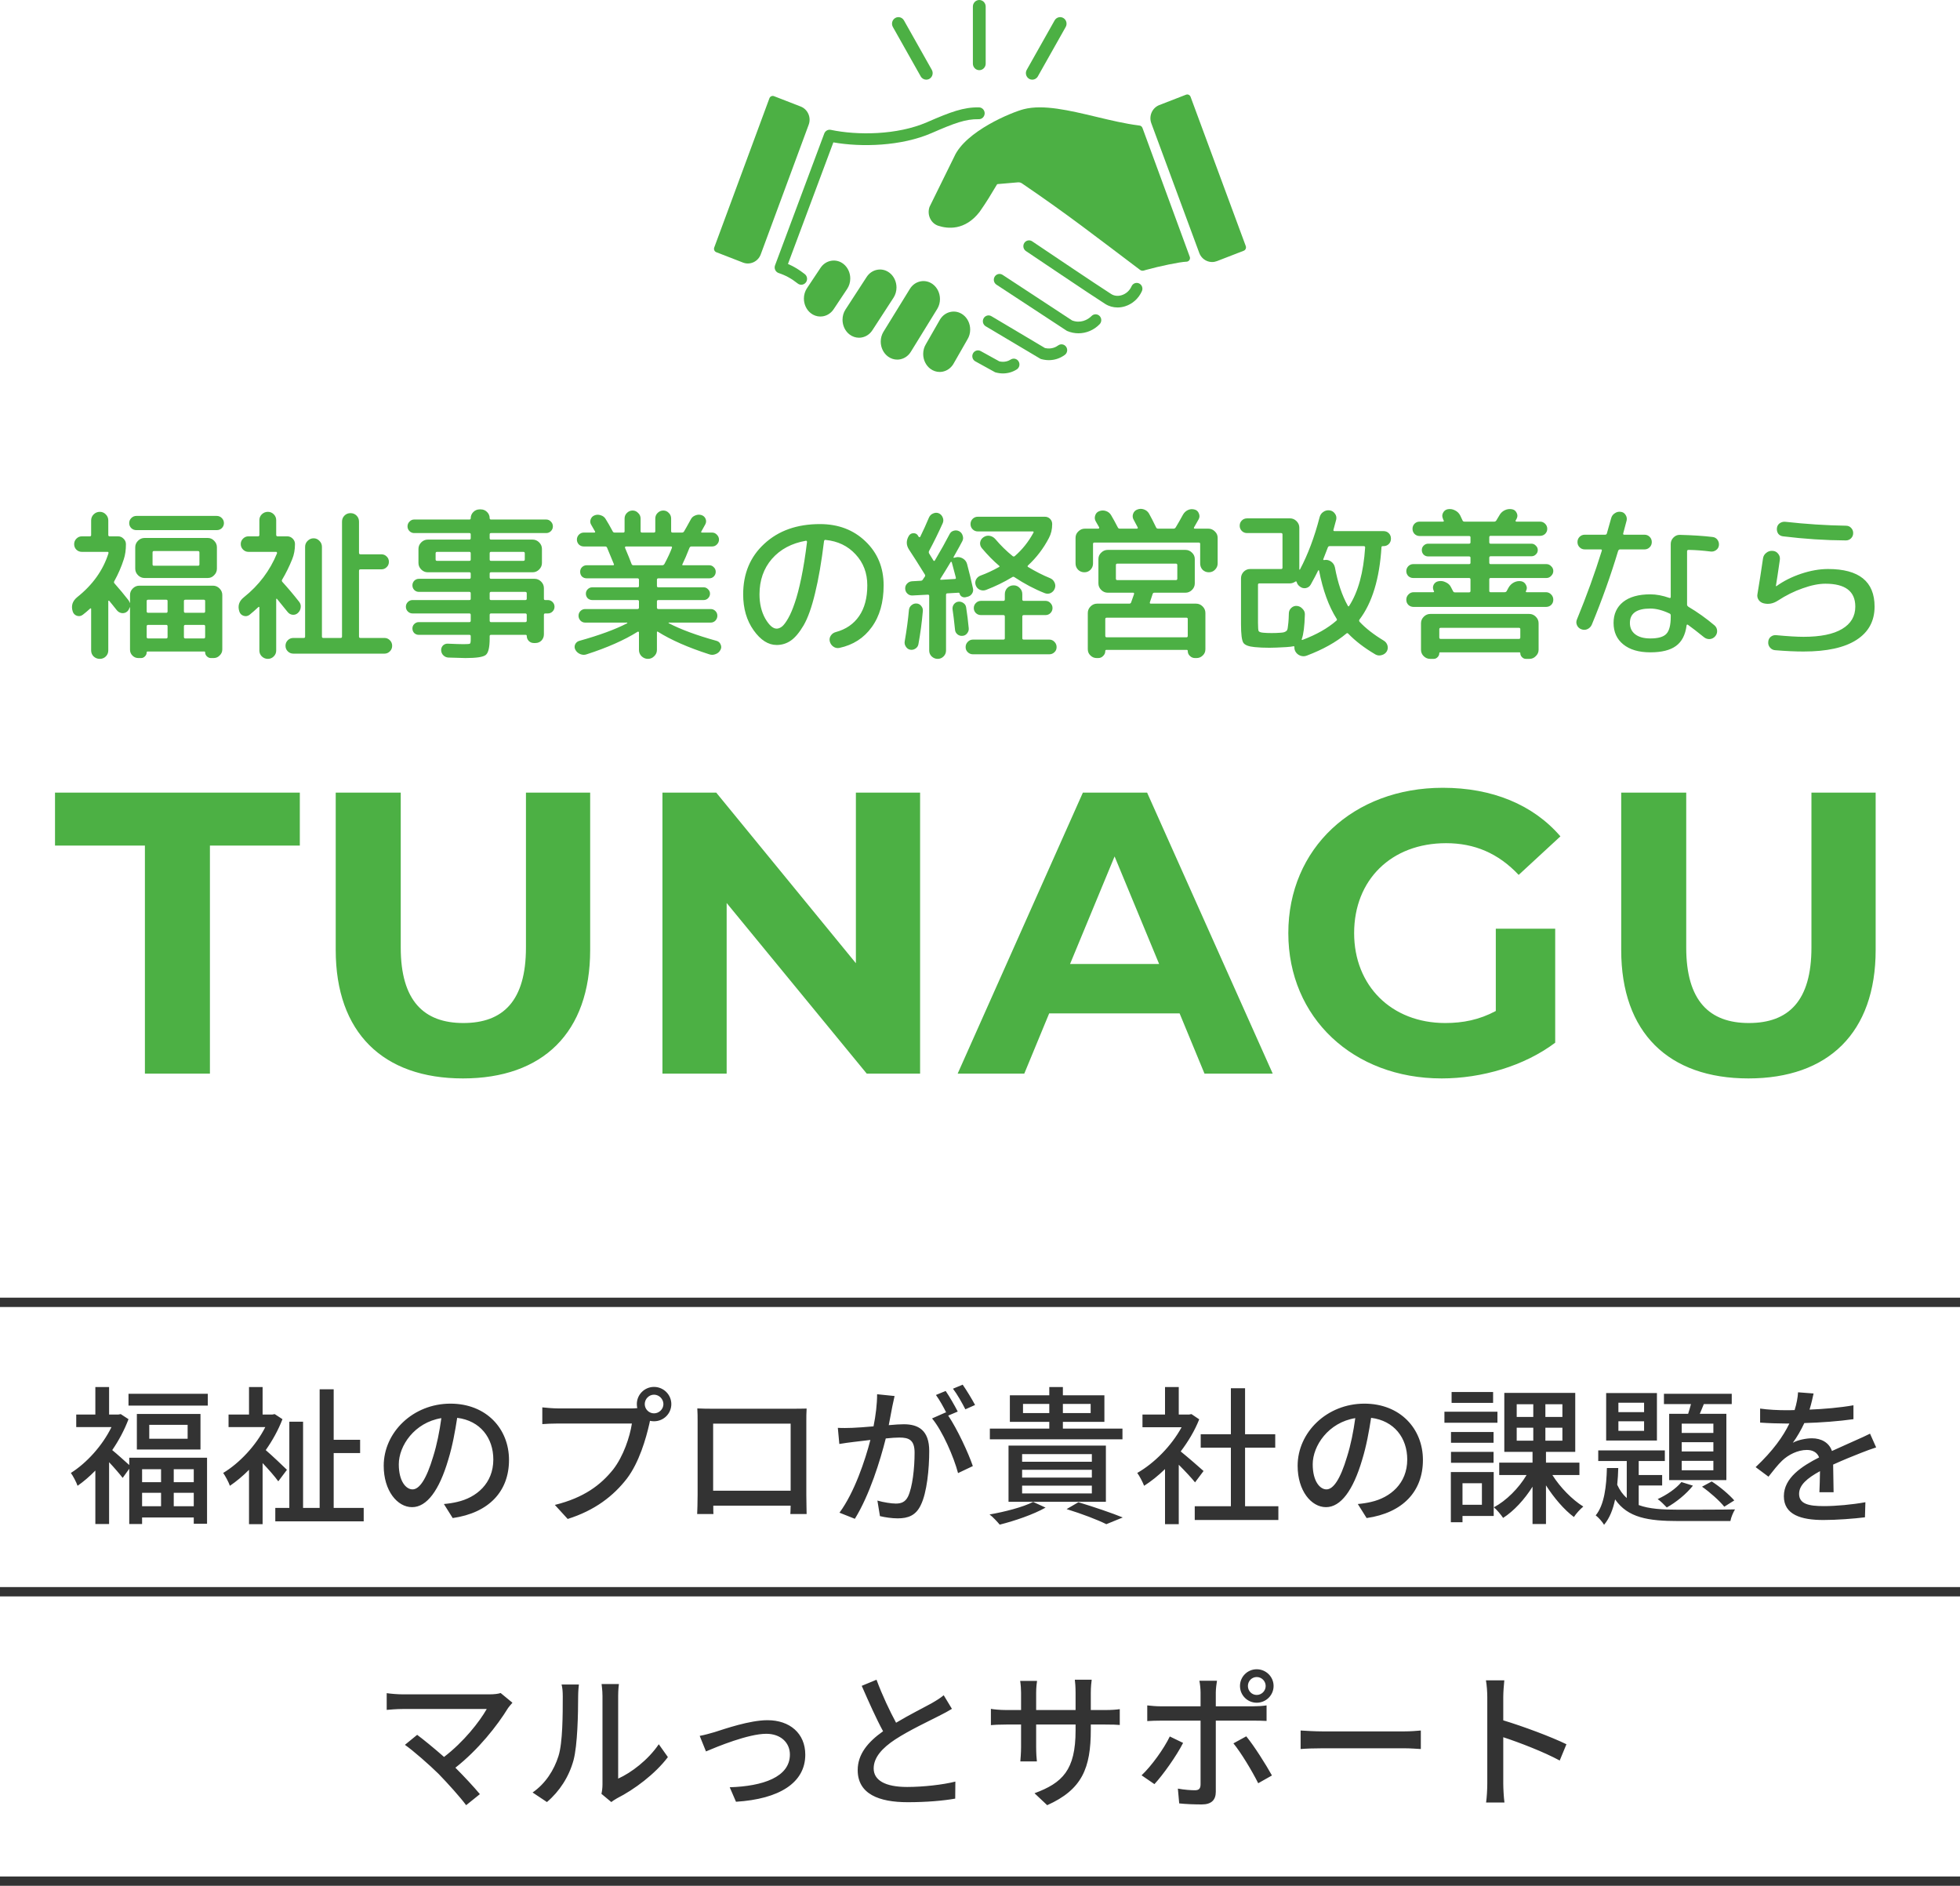 <svg width="420" height="404" viewBox="0 0 420 404" fill="none" xmlns="http://www.w3.org/2000/svg">
<path d="M46.445 110.525C46.865 110.525 47.227 110.677 47.53 110.98C47.833 111.283 47.985 111.645 47.985 112.065C47.985 112.485 47.833 112.847 47.53 113.15C47.227 113.43 46.865 113.57 46.445 113.57H29.225C28.805 113.57 28.443 113.43 28.14 113.15C27.837 112.847 27.685 112.485 27.685 112.065C27.685 111.645 27.837 111.283 28.14 110.98C28.443 110.677 28.805 110.525 29.225 110.525H46.445ZM32.69 123.825H30.975C30.438 123.825 29.972 123.627 29.575 123.23C29.178 122.833 28.98 122.367 28.98 121.83V117.245C28.98 116.708 29.178 116.242 29.575 115.845C29.972 115.448 30.438 115.25 30.975 115.25H44.52C45.057 115.25 45.512 115.448 45.885 115.845C46.282 116.242 46.48 116.708 46.48 117.245V121.83C46.48 122.367 46.282 122.833 45.885 123.23C45.512 123.627 45.057 123.825 44.52 123.825H32.69ZM32.69 118.365V120.92C32.69 121.107 32.783 121.2 32.97 121.2H42.42C42.63 121.2 42.735 121.107 42.735 120.92V118.365C42.735 118.155 42.63 118.05 42.42 118.05H32.97C32.783 118.05 32.69 118.155 32.69 118.365ZM22.68 140.625C22.33 140.975 21.898 141.15 21.385 141.15C20.872 141.15 20.428 140.975 20.055 140.625C19.705 140.275 19.53 139.843 19.53 139.33V130.44C19.53 130.393 19.507 130.358 19.46 130.335C19.413 130.312 19.367 130.323 19.32 130.37C18.76 130.883 18.235 131.327 17.745 131.7C17.348 132.003 16.917 132.073 16.45 131.91C16.007 131.747 15.715 131.432 15.575 130.965C15.202 129.775 15.528 128.76 16.555 127.92C19.868 125.283 22.097 122.157 23.24 118.54C23.287 118.33 23.217 118.225 23.03 118.225H17.535C17.092 118.225 16.707 118.073 16.38 117.77C16.053 117.443 15.89 117.047 15.89 116.58C15.89 116.113 16.053 115.717 16.38 115.39C16.707 115.063 17.092 114.9 17.535 114.9H19.25C19.437 114.9 19.53 114.807 19.53 114.62V111.505C19.53 110.992 19.705 110.56 20.055 110.21C20.428 109.837 20.872 109.65 21.385 109.65C21.898 109.65 22.33 109.837 22.68 110.21C23.03 110.56 23.205 110.992 23.205 111.505V114.62C23.205 114.807 23.31 114.9 23.52 114.9H25.305C25.748 114.9 26.133 115.063 26.46 115.39C26.81 115.717 26.985 116.113 26.985 116.58C26.985 117.817 26.833 118.89 26.53 119.8C26.017 121.41 25.34 122.973 24.5 124.49C24.383 124.677 24.395 124.84 24.535 124.98C25.608 126.193 26.588 127.372 27.475 128.515C27.615 128.678 27.72 128.877 27.79 129.11C27.79 129.133 27.802 129.145 27.825 129.145C27.848 129.145 27.86 129.133 27.86 129.11V127.465C27.86 126.928 28.058 126.462 28.455 126.065C28.852 125.668 29.318 125.47 29.855 125.47H45.64C46.177 125.47 46.643 125.668 47.04 126.065C47.437 126.462 47.635 126.928 47.635 127.465V139.12C47.635 139.633 47.448 140.065 47.075 140.415C46.725 140.788 46.293 140.975 45.78 140.975H45.185C44.858 140.975 44.567 140.847 44.31 140.59C44.077 140.357 43.96 140.077 43.96 139.75C43.96 139.633 43.902 139.575 43.785 139.575H31.64C31.5 139.575 31.43 139.633 31.43 139.75C31.43 140.077 31.313 140.357 31.08 140.59C30.847 140.847 30.567 140.975 30.24 140.975H29.645C29.155 140.975 28.735 140.8 28.385 140.45C28.035 140.1 27.86 139.68 27.86 139.19V130.125C27.86 130.102 27.848 130.09 27.825 130.09C27.802 130.09 27.79 130.102 27.79 130.125C27.65 130.522 27.487 130.802 27.3 130.965C26.973 131.268 26.577 131.397 26.11 131.35C25.667 131.28 25.305 131.07 25.025 130.72C24.838 130.487 24.558 130.137 24.185 129.67C23.812 129.203 23.555 128.888 23.415 128.725C23.392 128.678 23.345 128.667 23.275 128.69C23.228 128.69 23.205 128.713 23.205 128.76V139.33C23.205 139.843 23.03 140.275 22.68 140.625ZM39.41 128.76V130.965C39.41 131.175 39.515 131.28 39.725 131.28H43.68C43.867 131.28 43.96 131.175 43.96 130.965V128.76C43.96 128.573 43.867 128.48 43.68 128.48H39.725C39.515 128.48 39.41 128.573 39.41 128.76ZM39.41 134.185V136.46C39.41 136.67 39.515 136.775 39.725 136.775H43.68C43.867 136.775 43.96 136.67 43.96 136.46V134.185C43.96 133.975 43.867 133.87 43.68 133.87H39.725C39.515 133.87 39.41 133.975 39.41 134.185ZM31.43 128.76V130.965C31.43 131.175 31.535 131.28 31.745 131.28H35.63C35.817 131.28 35.91 131.175 35.91 130.965V128.76C35.91 128.573 35.817 128.48 35.63 128.48H31.745C31.535 128.48 31.43 128.573 31.43 128.76ZM31.43 134.185V136.46C31.43 136.67 31.535 136.775 31.745 136.775H35.63C35.817 136.775 35.91 136.67 35.91 136.46V134.185C35.91 133.975 35.817 133.87 35.63 133.87H31.745C31.535 133.87 31.43 133.975 31.43 134.185ZM58.66 140.625C58.31 140.975 57.89 141.15 57.4 141.15C56.91 141.15 56.478 140.975 56.105 140.625C55.755 140.275 55.58 139.855 55.58 139.365V130.125C55.58 130.078 55.557 130.043 55.51 130.02C55.463 129.997 55.428 129.997 55.405 130.02C54.682 130.697 54.028 131.268 53.445 131.735C53.048 132.015 52.617 132.073 52.15 131.91C51.707 131.747 51.415 131.432 51.275 130.965C50.902 129.775 51.228 128.772 52.255 127.955C55.475 125.388 57.843 122.25 59.36 118.54C59.383 118.47 59.372 118.4 59.325 118.33C59.302 118.26 59.255 118.225 59.185 118.225H53.235C52.792 118.225 52.407 118.062 52.08 117.735C51.753 117.408 51.59 117.012 51.59 116.545C51.59 116.102 51.753 115.717 52.08 115.39C52.407 115.063 52.792 114.9 53.235 114.9H55.3C55.487 114.9 55.58 114.795 55.58 114.585V111.435C55.58 110.945 55.755 110.525 56.105 110.175C56.478 109.825 56.91 109.65 57.4 109.65C57.89 109.65 58.31 109.825 58.66 110.175C59.01 110.525 59.185 110.945 59.185 111.435V114.585C59.185 114.795 59.29 114.9 59.5 114.9H61.565C62.008 114.9 62.393 115.063 62.72 115.39C63.047 115.717 63.21 116.102 63.21 116.545C63.21 117.758 63.012 118.843 62.615 119.8C61.985 121.363 61.273 122.81 60.48 124.14C60.363 124.303 60.363 124.467 60.48 124.63C61.693 125.96 62.895 127.383 64.085 128.9C64.388 129.273 64.505 129.693 64.435 130.16C64.388 130.603 64.19 130.988 63.84 131.315C63.513 131.618 63.128 131.747 62.685 131.7C62.265 131.653 61.915 131.455 61.635 131.105C60.492 129.682 59.733 128.748 59.36 128.305C59.313 128.258 59.267 128.247 59.22 128.27C59.197 128.293 59.185 128.328 59.185 128.375V139.365C59.185 139.855 59.01 140.275 58.66 140.625ZM82.39 136.67C82.833 136.67 83.218 136.833 83.545 137.16C83.872 137.487 84.035 137.883 84.035 138.35C84.035 138.817 83.872 139.213 83.545 139.54C83.218 139.867 82.833 140.03 82.39 140.03H62.86C62.393 140.03 61.997 139.867 61.67 139.54C61.343 139.213 61.18 138.817 61.18 138.35C61.18 137.883 61.343 137.487 61.67 137.16C61.997 136.833 62.393 136.67 62.86 136.67H65.1C65.287 136.67 65.38 136.577 65.38 136.39V117.14C65.38 116.65 65.555 116.23 65.905 115.88C66.278 115.507 66.71 115.32 67.2 115.32C67.69 115.32 68.11 115.507 68.46 115.88C68.81 116.23 68.985 116.65 68.985 117.14V136.39C68.985 136.577 69.09 136.67 69.3 136.67H72.975C73.185 136.67 73.29 136.577 73.29 136.39V111.75C73.29 111.237 73.465 110.805 73.815 110.455C74.165 110.105 74.597 109.93 75.11 109.93C75.623 109.93 76.055 110.105 76.405 110.455C76.755 110.805 76.93 111.237 76.93 111.75V118.435C76.93 118.645 77.035 118.75 77.245 118.75H81.725C82.168 118.75 82.542 118.902 82.845 119.205C83.172 119.508 83.335 119.893 83.335 120.36C83.335 120.827 83.172 121.212 82.845 121.515C82.542 121.818 82.168 121.97 81.725 121.97H77.245C77.035 121.97 76.93 122.075 76.93 122.285V136.39C76.93 136.577 77.035 136.67 77.245 136.67H82.39ZM88.41 131.42C88.013 131.42 87.675 131.28 87.395 131C87.115 130.72 86.975 130.382 86.975 129.985C86.975 129.588 87.115 129.25 87.395 128.97C87.675 128.69 88.013 128.55 88.41 128.55H100.59C100.777 128.55 100.87 128.457 100.87 128.27V127.115C100.87 126.905 100.777 126.8 100.59 126.8H89.775C89.378 126.8 89.04 126.66 88.76 126.38C88.503 126.1 88.375 125.773 88.375 125.4C88.375 125.027 88.503 124.7 88.76 124.42C89.04 124.14 89.378 124 89.775 124H100.59C100.777 124 100.87 123.895 100.87 123.685V122.88C100.87 122.693 100.777 122.6 100.59 122.6H93.345H91.665C91.128 122.6 90.662 122.402 90.265 122.005C89.868 121.608 89.67 121.142 89.67 120.605V117.595C89.67 117.058 89.868 116.592 90.265 116.195C90.662 115.798 91.128 115.6 91.665 115.6H100.59C100.777 115.6 100.87 115.495 100.87 115.285V114.48C100.87 114.293 100.777 114.2 100.59 114.2H88.76C88.363 114.2 88.025 114.06 87.745 113.78C87.465 113.5 87.325 113.162 87.325 112.765C87.325 112.368 87.465 112.03 87.745 111.75C88.025 111.447 88.363 111.295 88.76 111.295H100.59C100.777 111.295 100.87 111.202 100.87 111.015C100.87 110.502 101.057 110.058 101.43 109.685C101.803 109.312 102.258 109.125 102.795 109.125H103.005C103.542 109.125 103.997 109.312 104.37 109.685C104.743 110.058 104.93 110.502 104.93 111.015C104.93 111.202 105.023 111.295 105.21 111.295H117.04C117.437 111.295 117.775 111.447 118.055 111.75C118.335 112.03 118.475 112.368 118.475 112.765C118.475 113.162 118.335 113.5 118.055 113.78C117.775 114.06 117.437 114.2 117.04 114.2H105.21C105.023 114.2 104.93 114.293 104.93 114.48V115.285C104.93 115.495 105.023 115.6 105.21 115.6H114.135C114.672 115.6 115.138 115.798 115.535 116.195C115.932 116.592 116.13 117.058 116.13 117.595V120.605C116.13 121.142 115.932 121.608 115.535 122.005C115.138 122.402 114.672 122.6 114.135 122.6H105.21C105.023 122.6 104.93 122.693 104.93 122.88V123.685C104.93 123.895 105.023 124 105.21 124H114.555C115.092 124 115.558 124.198 115.955 124.595C116.352 124.992 116.55 125.458 116.55 125.995V128.27C116.55 128.457 116.643 128.55 116.83 128.55H117.39C117.787 128.55 118.125 128.69 118.405 128.97C118.685 129.25 118.825 129.588 118.825 129.985C118.825 130.382 118.685 130.72 118.405 131C118.125 131.28 117.787 131.42 117.39 131.42H116.83C116.643 131.42 116.55 131.525 116.55 131.735V135.9C116.55 136.413 116.375 136.857 116.025 137.23C115.675 137.58 115.243 137.755 114.73 137.755H114.38C113.96 137.755 113.598 137.603 113.295 137.3C113.015 136.997 112.875 136.635 112.875 136.215C112.875 136.075 112.793 136.005 112.63 136.005H105.21C105.023 136.005 104.93 136.098 104.93 136.285V136.775C104.93 138.688 104.65 139.867 104.09 140.31C103.553 140.753 102.107 140.975 99.75 140.975C99.237 140.975 98.012 140.94 96.075 140.87C95.655 140.847 95.293 140.683 94.99 140.38C94.71 140.1 94.558 139.75 94.535 139.33C94.512 138.933 94.64 138.583 94.92 138.28C95.223 138 95.573 137.872 95.97 137.895C97.557 137.965 98.677 138 99.33 138C100.123 138 100.578 137.965 100.695 137.895C100.812 137.802 100.87 137.522 100.87 137.055V136.285C100.87 136.098 100.777 136.005 100.59 136.005H89.74C89.367 136.005 89.04 135.877 88.76 135.62C88.503 135.34 88.375 135.013 88.375 134.64C88.375 134.267 88.503 133.952 88.76 133.695C89.04 133.415 89.367 133.275 89.74 133.275H100.59C100.777 133.275 100.87 133.17 100.87 132.96V131.735C100.87 131.525 100.777 131.42 100.59 131.42H88.41ZM104.93 118.54V119.87C104.93 120.057 105.023 120.15 105.21 120.15H112.14C112.35 120.15 112.455 120.057 112.455 119.87V118.54C112.455 118.33 112.35 118.225 112.14 118.225H105.21C105.023 118.225 104.93 118.33 104.93 118.54ZM104.93 127.115V128.27C104.93 128.457 105.023 128.55 105.21 128.55H112.56C112.77 128.55 112.875 128.457 112.875 128.27V127.115C112.875 126.905 112.77 126.8 112.56 126.8H105.21C105.023 126.8 104.93 126.905 104.93 127.115ZM104.93 131.735V132.96C104.93 133.17 105.023 133.275 105.21 133.275H112.56C112.77 133.275 112.875 133.17 112.875 132.96V131.735C112.875 131.525 112.77 131.42 112.56 131.42H105.21C105.023 131.42 104.93 131.525 104.93 131.735ZM100.59 120.15C100.777 120.15 100.87 120.057 100.87 119.87V118.54C100.87 118.33 100.777 118.225 100.59 118.225H93.66C93.45 118.225 93.345 118.33 93.345 118.54V119.87C93.345 120.057 93.45 120.15 93.66 120.15H100.59ZM125.72 140.17C125.277 140.333 124.822 140.322 124.355 140.135C123.888 139.948 123.538 139.645 123.305 139.225C123.095 138.852 123.072 138.467 123.235 138.07C123.422 137.673 123.713 137.417 124.11 137.3C128.45 136.087 131.88 134.827 134.4 133.52C134.423 133.497 134.435 133.473 134.435 133.45C134.435 133.403 134.412 133.38 134.365 133.38H125.405C125.008 133.38 124.67 133.24 124.39 132.96C124.11 132.657 123.97 132.307 123.97 131.91C123.97 131.513 124.11 131.175 124.39 130.895C124.67 130.615 125.008 130.475 125.405 130.475H136.605C136.815 130.475 136.92 130.37 136.92 130.16V128.83C136.92 128.643 136.815 128.55 136.605 128.55H126.91C126.537 128.55 126.21 128.422 125.93 128.165C125.673 127.885 125.545 127.558 125.545 127.185C125.545 126.812 125.673 126.497 125.93 126.24C126.21 125.96 126.537 125.82 126.91 125.82H136.605C136.815 125.82 136.92 125.727 136.92 125.54V124.21C136.92 124 136.815 123.895 136.605 123.895H125.72C125.323 123.895 124.985 123.767 124.705 123.51C124.448 123.23 124.32 122.892 124.32 122.495C124.32 122.098 124.448 121.772 124.705 121.515C124.985 121.235 125.323 121.095 125.72 121.095H131.355C131.565 121.095 131.623 121.002 131.53 120.815C131.227 120.045 130.748 118.89 130.095 117.35C130.025 117.163 129.885 117.07 129.675 117.07H125.09C124.693 117.07 124.343 116.93 124.04 116.65C123.76 116.347 123.62 115.997 123.62 115.6C123.62 115.203 123.76 114.853 124.04 114.55C124.343 114.247 124.693 114.095 125.09 114.095H127.365C127.435 114.095 127.482 114.072 127.505 114.025C127.552 113.955 127.552 113.897 127.505 113.85C127.015 112.987 126.747 112.52 126.7 112.45C126.467 112.077 126.42 111.692 126.56 111.295C126.7 110.875 126.968 110.583 127.365 110.42C127.808 110.233 128.263 110.222 128.73 110.385C129.197 110.525 129.547 110.793 129.78 111.19C130.223 111.89 130.725 112.765 131.285 113.815C131.355 114.002 131.507 114.095 131.74 114.095H133.56C133.747 114.095 133.84 114.002 133.84 113.815V111.085C133.84 110.618 134.003 110.222 134.33 109.895C134.68 109.545 135.088 109.37 135.555 109.37C136.022 109.37 136.418 109.545 136.745 109.895C137.095 110.222 137.27 110.618 137.27 111.085V113.815C137.27 114.002 137.375 114.095 137.585 114.095H140.105C140.315 114.095 140.42 114.002 140.42 113.815V111.085C140.42 110.618 140.583 110.222 140.91 109.895C141.26 109.545 141.668 109.37 142.135 109.37C142.602 109.37 142.998 109.545 143.325 109.895C143.652 110.222 143.815 110.618 143.815 111.085V113.815C143.815 114.002 143.92 114.095 144.13 114.095H146.125C146.335 114.095 146.487 114.013 146.58 113.85C146.837 113.43 147.315 112.578 148.015 111.295C148.225 110.875 148.552 110.583 148.995 110.42C149.438 110.233 149.882 110.21 150.325 110.35C150.745 110.49 151.037 110.758 151.2 111.155C151.363 111.552 151.34 111.948 151.13 112.345C151.037 112.532 150.757 113.033 150.29 113.85C150.243 113.897 150.232 113.955 150.255 114.025C150.302 114.072 150.36 114.095 150.43 114.095H152.6C152.997 114.095 153.335 114.247 153.615 114.55C153.918 114.853 154.07 115.203 154.07 115.6C154.07 115.997 153.918 116.347 153.615 116.65C153.335 116.93 152.997 117.07 152.6 117.07H148.155C147.968 117.07 147.828 117.175 147.735 117.385C147.198 118.762 146.697 119.928 146.23 120.885C146.137 121.025 146.195 121.095 146.405 121.095H151.97C152.367 121.095 152.693 121.235 152.95 121.515C153.23 121.772 153.37 122.098 153.37 122.495C153.37 122.892 153.23 123.23 152.95 123.51C152.693 123.767 152.367 123.895 151.97 123.895H141.085C140.875 123.895 140.77 124 140.77 124.21V125.54C140.77 125.727 140.875 125.82 141.085 125.82H150.78C151.153 125.82 151.468 125.96 151.725 126.24C152.005 126.497 152.145 126.812 152.145 127.185C152.145 127.558 152.005 127.885 151.725 128.165C151.468 128.422 151.153 128.55 150.78 128.55H141.085C140.875 128.55 140.77 128.643 140.77 128.83V130.16C140.77 130.37 140.875 130.475 141.085 130.475H152.285C152.682 130.475 153.02 130.615 153.3 130.895C153.58 131.175 153.72 131.513 153.72 131.91C153.72 132.307 153.58 132.657 153.3 132.96C153.02 133.24 152.682 133.38 152.285 133.38H143.325C143.278 133.403 143.255 133.438 143.255 133.485C145.845 134.838 149.287 136.11 153.58 137.3C153.977 137.417 154.257 137.673 154.42 138.07C154.607 138.467 154.595 138.852 154.385 139.225C154.152 139.668 153.802 139.972 153.335 140.135C152.892 140.322 152.437 140.333 151.97 140.17C147.467 138.723 143.803 137.113 140.98 135.34C140.84 135.247 140.77 135.293 140.77 135.48V139.225C140.77 139.762 140.572 140.217 140.175 140.59C139.802 140.963 139.358 141.15 138.845 141.15C138.332 141.15 137.877 140.963 137.48 140.59C137.107 140.217 136.92 139.762 136.92 139.225V135.48C136.92 135.41 136.885 135.363 136.815 135.34C136.745 135.293 136.687 135.293 136.64 135.34C133.77 137.137 130.13 138.747 125.72 140.17ZM135.73 121.095H141.925C142.112 121.095 142.263 121.002 142.38 120.815C143.103 119.462 143.64 118.307 143.99 117.35C144.037 117.163 143.967 117.07 143.78 117.07H134.12C134.05 117.07 133.992 117.105 133.945 117.175C133.922 117.245 133.922 117.315 133.945 117.385C134.598 118.925 135.065 120.08 135.345 120.85C135.415 121.013 135.543 121.095 135.73 121.095ZM172.69 115.845C169.633 116.382 167.207 117.677 165.41 119.73C163.637 121.783 162.75 124.315 162.75 127.325C162.75 129.308 163.158 131.035 163.975 132.505C164.815 133.952 165.632 134.675 166.425 134.675C166.798 134.675 167.183 134.523 167.58 134.22C167.977 133.893 168.42 133.298 168.91 132.435C169.4 131.572 169.867 130.475 170.31 129.145C170.777 127.815 171.243 126.03 171.71 123.79C172.177 121.527 172.585 118.96 172.935 116.09C172.935 116.02 172.912 115.962 172.865 115.915C172.818 115.845 172.76 115.822 172.69 115.845ZM166.425 138.175C164.628 138.175 162.983 137.125 161.49 135.025C159.997 132.925 159.25 130.358 159.25 127.325C159.25 122.868 160.767 119.252 163.8 116.475C166.833 113.675 170.8 112.275 175.7 112.275C179.643 112.275 182.898 113.512 185.465 115.985C188.055 118.458 189.35 121.597 189.35 125.4C189.35 129.04 188.498 132.027 186.795 134.36C185.115 136.693 182.805 138.175 179.865 138.805C179.398 138.898 178.967 138.805 178.57 138.525C178.173 138.245 177.917 137.86 177.8 137.37C177.707 136.927 177.788 136.518 178.045 136.145C178.302 135.772 178.652 135.527 179.095 135.41C181.265 134.827 182.933 133.683 184.1 131.98C185.267 130.277 185.85 128.083 185.85 125.4C185.85 122.763 185.01 120.547 183.33 118.75C181.673 116.953 179.538 115.927 176.925 115.67C176.738 115.623 176.622 115.717 176.575 115.95C176.038 120.36 175.397 124.082 174.65 127.115C173.927 130.125 173.11 132.412 172.2 133.975C171.29 135.515 170.38 136.6 169.47 137.23C168.56 137.86 167.545 138.175 166.425 138.175ZM195.545 127.57C195.125 127.593 194.763 127.465 194.46 127.185C194.157 126.905 193.993 126.555 193.97 126.135C193.947 125.715 194.075 125.353 194.355 125.05C194.658 124.723 195.02 124.548 195.44 124.525L197.26 124.42C197.47 124.42 197.622 124.35 197.715 124.21C197.762 124.14 197.832 124.035 197.925 123.895C198.042 123.732 198.123 123.615 198.17 123.545C198.287 123.382 198.287 123.218 198.17 123.055C196.77 120.792 195.65 119.03 194.81 117.77C194.157 116.79 194.145 115.787 194.775 114.76C195.008 114.41 195.323 114.235 195.72 114.235C196.14 114.212 196.467 114.375 196.7 114.725C196.723 114.748 196.747 114.795 196.77 114.865C196.817 114.935 196.852 114.982 196.875 115.005C196.922 115.052 196.98 115.075 197.05 115.075C197.12 115.075 197.167 115.052 197.19 115.005C197.82 113.722 198.45 112.333 199.08 110.84C199.267 110.443 199.558 110.163 199.955 110C200.375 109.813 200.783 109.802 201.18 109.965C201.577 110.152 201.857 110.455 202.02 110.875C202.183 111.272 202.183 111.668 202.02 112.065C201.11 114.095 200.13 116.09 199.08 118.05C199.01 118.213 199.01 118.377 199.08 118.54C199.593 119.357 199.908 119.87 200.025 120.08C200.118 120.22 200.223 120.208 200.34 120.045C201.623 117.875 202.662 116.02 203.455 114.48C203.642 114.083 203.933 113.827 204.33 113.71C204.75 113.57 205.158 113.605 205.555 113.815C205.928 114.025 206.173 114.34 206.29 114.76C206.43 115.157 206.407 115.542 206.22 115.915C205.94 116.475 205.31 117.618 204.33 119.345C204.307 119.392 204.318 119.438 204.365 119.485C204.412 119.508 204.458 119.508 204.505 119.485L204.75 119.415C205.287 119.275 205.8 119.345 206.29 119.625C206.78 119.905 207.095 120.313 207.235 120.85C207.725 122.693 208.145 124.432 208.495 126.065C208.588 126.462 208.518 126.835 208.285 127.185C208.052 127.535 207.725 127.757 207.305 127.85L206.85 127.955C206.57 128.002 206.302 127.943 206.045 127.78C205.812 127.617 205.672 127.395 205.625 127.115C205.578 127.022 205.508 126.975 205.415 126.975L203 127.115C202.813 127.115 202.72 127.22 202.72 127.43V139.365C202.72 139.855 202.545 140.275 202.195 140.625C201.845 140.975 201.425 141.15 200.935 141.15C200.445 141.15 200.013 140.975 199.64 140.625C199.29 140.275 199.115 139.855 199.115 139.365V127.675C199.115 127.488 199.022 127.395 198.835 127.395L195.545 127.57ZM201.53 123.965C201.413 124.128 201.46 124.21 201.67 124.21L204.61 124.035C204.797 124.035 204.867 123.93 204.82 123.72C204.657 123.067 204.365 121.97 203.945 120.43C203.922 120.383 203.875 120.36 203.805 120.36C203.758 120.36 203.723 120.383 203.7 120.43C202.907 121.76 202.183 122.938 201.53 123.965ZM196.175 138.945C195.825 139.178 195.452 139.26 195.055 139.19C194.658 139.12 194.343 138.898 194.11 138.525C193.877 138.175 193.795 137.802 193.865 137.405C194.285 135.002 194.588 132.75 194.775 130.65C194.822 130.253 194.997 129.927 195.3 129.67C195.627 129.39 195.988 129.262 196.385 129.285C196.805 129.308 197.143 129.483 197.4 129.81C197.68 130.137 197.797 130.51 197.75 130.93C197.54 133.357 197.225 135.713 196.805 138C196.735 138.397 196.525 138.712 196.175 138.945ZM207.585 134.57C207.632 134.967 207.515 135.34 207.235 135.69C206.978 136.017 206.652 136.192 206.255 136.215C205.858 136.262 205.497 136.157 205.17 135.9C204.843 135.62 204.668 135.282 204.645 134.885C204.458 133.042 204.283 131.595 204.12 130.545C204.073 130.148 204.167 129.787 204.4 129.46C204.657 129.133 204.972 128.947 205.345 128.9C205.742 128.853 206.103 128.947 206.43 129.18C206.757 129.39 206.955 129.693 207.025 130.09C207.258 131.583 207.445 133.077 207.585 134.57ZM224.77 115.25C223.603 117.49 222.11 119.45 220.29 121.13C220.15 121.27 220.162 121.387 220.325 121.48C221.912 122.437 223.475 123.23 225.015 123.86C225.458 124.047 225.773 124.35 225.96 124.77C226.17 125.19 226.193 125.622 226.03 126.065C225.867 126.508 225.575 126.835 225.155 127.045C224.758 127.232 224.338 127.243 223.895 127.08C221.702 126.217 219.532 125.073 217.385 123.65C217.222 123.533 217.058 123.533 216.895 123.65C215.168 124.7 213.302 125.61 211.295 126.38C210.852 126.543 210.408 126.532 209.965 126.345C209.545 126.158 209.253 125.843 209.09 125.4C208.927 124.957 208.95 124.537 209.16 124.14C209.37 123.743 209.697 123.463 210.14 123.3C211.423 122.833 212.73 122.227 214.06 121.48C214.223 121.387 214.235 121.293 214.095 121.2C212.882 120.173 211.645 118.913 210.385 117.42C210.082 117.047 209.965 116.627 210.035 116.16C210.128 115.693 210.373 115.332 210.77 115.075C211.19 114.795 211.633 114.702 212.1 114.795C212.567 114.888 212.963 115.122 213.29 115.495C214.433 116.848 215.67 118.062 217 119.135C217.163 119.252 217.315 119.252 217.455 119.135C219.065 117.735 220.395 116.067 221.445 114.13C221.538 113.943 221.492 113.85 221.305 113.85H209.545C209.102 113.85 208.728 113.698 208.425 113.395C208.122 113.092 207.97 112.718 207.97 112.275C207.97 111.832 208.122 111.458 208.425 111.155C208.728 110.852 209.102 110.7 209.545 110.7H223.895C224.338 110.7 224.712 110.852 225.015 111.155C225.318 111.458 225.47 111.832 225.47 112.275C225.47 113.395 225.237 114.387 224.77 115.25ZM224.84 137.02C225.283 137.02 225.657 137.183 225.96 137.51C226.263 137.813 226.415 138.187 226.415 138.63C226.415 139.073 226.263 139.435 225.96 139.715C225.657 140.018 225.283 140.17 224.84 140.17H208.495C208.052 140.17 207.678 140.018 207.375 139.715C207.072 139.435 206.92 139.073 206.92 138.63C206.92 138.187 207.072 137.813 207.375 137.51C207.678 137.183 208.052 137.02 208.495 137.02H215.005C215.215 137.02 215.32 136.927 215.32 136.74V132.085C215.32 131.875 215.215 131.77 215.005 131.77H210.21C209.79 131.77 209.428 131.63 209.125 131.35C208.822 131.047 208.67 130.685 208.67 130.265C208.67 129.845 208.822 129.483 209.125 129.18C209.428 128.877 209.79 128.725 210.21 128.725H215.005C215.215 128.725 215.32 128.62 215.32 128.41V127.29C215.32 126.777 215.495 126.333 215.845 125.96C216.218 125.587 216.673 125.4 217.21 125.4C217.723 125.4 218.155 125.587 218.505 125.96C218.878 126.31 219.065 126.753 219.065 127.29V128.41C219.065 128.62 219.17 128.725 219.38 128.725H224.035C224.455 128.725 224.805 128.877 225.085 129.18C225.388 129.483 225.54 129.845 225.54 130.265C225.54 130.685 225.388 131.047 225.085 131.35C224.805 131.63 224.455 131.77 224.035 131.77H219.38C219.17 131.77 219.065 131.875 219.065 132.085V136.74C219.065 136.927 219.17 137.02 219.38 137.02H224.84ZM242.375 129.075L243.005 127.29C243.052 127.08 242.993 126.975 242.83 126.975H239.12H237.37C236.833 126.975 236.367 126.777 235.97 126.38C235.573 125.983 235.375 125.517 235.375 124.98V119.765C235.375 119.228 235.573 118.773 235.97 118.4C236.367 118.003 236.833 117.805 237.37 117.805H254.03C254.567 117.805 255.033 118.003 255.43 118.4C255.827 118.773 256.025 119.228 256.025 119.765V124.98C256.025 125.517 255.827 125.983 255.43 126.38C255.033 126.777 254.567 126.975 254.03 126.975H247.38C247.17 126.975 247.042 127.068 246.995 127.255L246.4 129.04C246.353 129.227 246.423 129.32 246.61 129.32H256.305C256.842 129.32 257.308 129.518 257.705 129.915C258.102 130.312 258.3 130.778 258.3 131.315V139.085C258.3 139.622 258.113 140.065 257.74 140.415C257.367 140.788 256.923 140.975 256.41 140.975H256.06C255.64 140.975 255.278 140.823 254.975 140.52C254.672 140.24 254.52 139.89 254.52 139.47C254.52 139.307 254.45 139.225 254.31 139.225H237.09C236.927 139.225 236.845 139.307 236.845 139.47C236.845 139.89 236.693 140.24 236.39 140.52C236.11 140.823 235.76 140.975 235.34 140.975H234.99C234.477 140.975 234.033 140.788 233.66 140.415C233.287 140.065 233.1 139.622 233.1 139.085V131.315C233.1 130.778 233.298 130.312 233.695 129.915C234.092 129.518 234.558 129.32 235.095 129.32H241.99C242.177 129.32 242.305 129.238 242.375 129.075ZM239.435 124.28H251.965C252.175 124.28 252.28 124.175 252.28 123.965V121.06C252.28 120.85 252.175 120.745 251.965 120.745H239.435C239.225 120.745 239.12 120.85 239.12 121.06V123.965C239.12 124.175 239.225 124.28 239.435 124.28ZM254.24 132.33H237.16C236.95 132.33 236.845 132.423 236.845 132.61V136.215C236.845 136.425 236.95 136.53 237.16 136.53H254.24C254.427 136.53 254.52 136.425 254.52 136.215V132.61C254.52 132.423 254.427 132.33 254.24 132.33ZM232.365 122.6C231.828 122.6 231.373 122.413 231 122.04C230.65 121.667 230.475 121.223 230.475 120.71V115.215C230.475 114.678 230.673 114.223 231.07 113.85C231.467 113.453 231.933 113.255 232.47 113.255H235.375C235.445 113.255 235.492 113.22 235.515 113.15C235.562 113.08 235.562 113.01 235.515 112.94C235.445 112.823 235.212 112.415 234.815 111.715C234.582 111.318 234.535 110.898 234.675 110.455C234.815 109.988 235.107 109.673 235.55 109.51C236.017 109.323 236.495 109.312 236.985 109.475C237.475 109.638 237.848 109.942 238.105 110.385C238.548 111.132 239.015 111.983 239.505 112.94C239.598 113.15 239.738 113.255 239.925 113.255H243.635C243.705 113.255 243.752 113.232 243.775 113.185C243.822 113.115 243.833 113.057 243.81 113.01C243.787 112.963 243.495 112.415 242.935 111.365C242.702 110.968 242.655 110.548 242.795 110.105C242.958 109.638 243.262 109.323 243.705 109.16C244.172 108.973 244.638 108.962 245.105 109.125C245.595 109.288 245.968 109.592 246.225 110.035C246.668 110.828 247.17 111.808 247.73 112.975C247.8 113.162 247.952 113.255 248.185 113.255H251.475C251.685 113.255 251.848 113.15 251.965 112.94C252.432 112.17 252.945 111.272 253.505 110.245C253.762 109.802 254.112 109.475 254.555 109.265C255.022 109.055 255.5 109.02 255.99 109.16C256.433 109.277 256.737 109.557 256.9 110C257.087 110.42 257.075 110.828 256.865 111.225C256.655 111.622 256.317 112.217 255.85 113.01C255.827 113.057 255.827 113.115 255.85 113.185C255.897 113.232 255.955 113.255 256.025 113.255H258.93C259.467 113.255 259.933 113.453 260.33 113.85C260.727 114.223 260.925 114.678 260.925 115.215V120.71C260.925 121.223 260.738 121.667 260.365 122.04C260.015 122.413 259.572 122.6 259.035 122.6C258.522 122.6 258.078 122.425 257.705 122.075C257.355 121.702 257.18 121.247 257.18 120.71V116.51C257.18 116.323 257.075 116.23 256.865 116.23H234.535C234.325 116.23 234.22 116.323 234.22 116.51V120.71C234.22 121.247 234.033 121.702 233.66 122.075C233.31 122.425 232.878 122.6 232.365 122.6ZM267.225 114.2C266.782 114.2 266.408 114.048 266.105 113.745C265.802 113.442 265.65 113.068 265.65 112.625C265.65 112.182 265.802 111.808 266.105 111.505C266.408 111.202 266.782 111.05 267.225 111.05H276.43C276.967 111.05 277.433 111.248 277.83 111.645C278.227 112.042 278.425 112.508 278.425 113.045V121.97C278.425 122.017 278.437 122.04 278.46 122.04C278.507 122.04 278.542 122.028 278.565 122.005C280.268 118.785 281.668 115.063 282.765 110.84C282.882 110.35 283.138 109.965 283.535 109.685C283.955 109.382 284.422 109.265 284.935 109.335C285.402 109.405 285.775 109.638 286.055 110.035C286.335 110.408 286.428 110.828 286.335 111.295C286.218 111.785 286.02 112.52 285.74 113.5C285.693 113.687 285.775 113.78 285.985 113.78H296.45C296.917 113.78 297.302 113.932 297.605 114.235C297.908 114.538 298.06 114.923 298.06 115.39C298.06 115.857 297.908 116.242 297.605 116.545C297.302 116.848 296.917 117 296.45 117H296.31C296.123 117 296.03 117.082 296.03 117.245C295.61 123.988 294.035 129.157 291.305 132.75C291.212 132.89 291.223 133.042 291.34 133.205C292.647 134.605 294.385 135.958 296.555 137.265C296.952 137.522 297.208 137.872 297.325 138.315C297.442 138.758 297.383 139.178 297.15 139.575C296.893 139.972 296.532 140.228 296.065 140.345C295.598 140.485 295.155 140.438 294.735 140.205C292.355 138.805 290.407 137.312 288.89 135.725C288.75 135.608 288.622 135.608 288.505 135.725C286.312 137.568 283.488 139.143 280.035 140.45C279.568 140.637 279.09 140.637 278.6 140.45C278.133 140.263 277.783 139.948 277.55 139.505C277.41 139.202 277.352 138.91 277.375 138.63C277.375 138.467 277.293 138.408 277.13 138.455C276.827 138.525 276.325 138.583 275.625 138.63C274.038 138.723 272.837 138.77 272.02 138.77C270.83 138.77 269.78 138.723 268.87 138.63C267.563 138.513 266.747 138.198 266.42 137.685C266.093 137.148 265.93 135.83 265.93 133.73V123.895C265.93 123.358 266.117 122.892 266.49 122.495C266.887 122.098 267.353 121.9 267.89 121.9H274.54C274.727 121.9 274.82 121.807 274.82 121.62V114.515C274.82 114.305 274.727 114.2 274.54 114.2H267.225ZM283.57 119.765C283.547 119.812 283.547 119.87 283.57 119.94C283.617 119.987 283.675 119.998 283.745 119.975H283.78C284.293 119.882 284.772 119.987 285.215 120.29C285.658 120.593 285.938 121.013 286.055 121.55C286.662 124.84 287.583 127.582 288.82 129.775C288.913 129.938 289.007 129.95 289.1 129.81C291.037 126.823 292.18 122.647 292.53 117.28C292.53 117.093 292.437 117 292.25 117H284.935C284.748 117 284.62 117.082 284.55 117.245C284.06 118.528 283.733 119.368 283.57 119.765ZM277.585 124.595C277.188 124.852 276.803 124.98 276.43 124.98H269.885C269.675 124.98 269.57 125.073 269.57 125.26V133.415C269.57 134.418 269.617 135.013 269.71 135.2C269.827 135.387 270.165 135.503 270.725 135.55C271.192 135.597 271.775 135.62 272.475 135.62C273.222 135.62 273.863 135.597 274.4 135.55C274.75 135.527 274.995 135.492 275.135 135.445C275.298 135.398 275.462 135.317 275.625 135.2C275.788 135.083 275.893 134.862 275.94 134.535C275.987 134.208 276.033 133.823 276.08 133.38C276.127 132.913 276.162 132.237 276.185 131.35C276.208 130.907 276.383 130.533 276.71 130.23C277.06 129.903 277.468 129.763 277.935 129.81C278.402 129.857 278.798 130.067 279.125 130.44C279.475 130.79 279.638 131.198 279.615 131.665C279.545 134.162 279.323 135.912 278.95 136.915C278.927 136.962 278.927 137.008 278.95 137.055C278.997 137.102 279.043 137.113 279.09 137.09C282.077 135.97 284.492 134.605 286.335 132.995C286.522 132.855 286.545 132.703 286.405 132.54C284.725 129.88 283.477 126.45 282.66 122.25C282.613 122.157 282.555 122.133 282.485 122.18C282.088 122.997 281.552 124.012 280.875 125.225C280.642 125.645 280.28 125.902 279.79 125.995C279.323 126.065 278.903 125.948 278.53 125.645C278.18 125.388 277.958 125.073 277.865 124.7C277.818 124.537 277.725 124.502 277.585 124.595ZM307.09 126.87C307.3 126.87 307.358 126.8 307.265 126.66L307.23 126.625C307.23 126.602 307.23 126.578 307.23 126.555C307.02 126.135 307.008 125.715 307.195 125.295C307.405 124.875 307.743 124.618 308.21 124.525C308.747 124.408 309.272 124.478 309.785 124.735C310.322 124.968 310.707 125.33 310.94 125.82C310.987 125.913 311.057 126.053 311.15 126.24C311.243 126.403 311.313 126.532 311.36 126.625C311.43 126.812 311.57 126.905 311.78 126.905H314.79C315 126.905 315.105 126.8 315.105 126.59V124.14C315.105 123.93 315 123.825 314.79 123.825H302.82C302.423 123.825 302.073 123.685 301.77 123.405C301.49 123.102 301.35 122.752 301.35 122.355C301.35 121.958 301.49 121.608 301.77 121.305C302.073 121.002 302.423 120.85 302.82 120.85H314.79C315 120.85 315.105 120.757 315.105 120.57V119.485C315.105 119.298 315 119.205 314.79 119.205H306.04C305.667 119.205 305.34 119.077 305.06 118.82C304.803 118.54 304.675 118.213 304.675 117.84C304.675 117.467 304.803 117.152 305.06 116.895C305.34 116.615 305.667 116.475 306.04 116.475H314.79C315 116.475 315.105 116.382 315.105 116.195V115.11C315.105 114.923 315 114.83 314.79 114.83H304.185C303.765 114.83 303.403 114.678 303.1 114.375C302.82 114.072 302.68 113.71 302.68 113.29C302.68 112.87 302.82 112.508 303.1 112.205C303.403 111.902 303.765 111.75 304.185 111.75H309.19C309.377 111.75 309.435 111.668 309.365 111.505C309.342 111.458 309.307 111.388 309.26 111.295C309.237 111.202 309.213 111.132 309.19 111.085C309.003 110.665 309.015 110.257 309.225 109.86C309.435 109.44 309.773 109.183 310.24 109.09C310.777 108.997 311.29 109.078 311.78 109.335C312.27 109.568 312.643 109.93 312.9 110.42C312.947 110.537 313.028 110.712 313.145 110.945C313.262 111.178 313.343 111.353 313.39 111.47C313.46 111.657 313.6 111.75 313.81 111.75H320.215C320.378 111.75 320.518 111.668 320.635 111.505L321.265 110.455C321.522 109.965 321.895 109.592 322.385 109.335C322.898 109.078 323.423 108.997 323.96 109.09C324.427 109.16 324.765 109.405 324.975 109.825C325.208 110.245 325.22 110.665 325.01 111.085C324.987 111.132 324.952 111.202 324.905 111.295C324.858 111.365 324.823 111.423 324.8 111.47C324.753 111.517 324.742 111.575 324.765 111.645C324.812 111.715 324.87 111.75 324.94 111.75H330.015C330.435 111.75 330.797 111.902 331.1 112.205C331.403 112.508 331.555 112.87 331.555 113.29C331.555 113.71 331.403 114.072 331.1 114.375C330.797 114.655 330.435 114.795 330.015 114.795H319.41C319.223 114.795 319.13 114.9 319.13 115.11V116.16C319.13 116.37 319.223 116.475 319.41 116.475H328.16C328.533 116.475 328.848 116.615 329.105 116.895C329.385 117.152 329.525 117.467 329.525 117.84C329.525 118.213 329.385 118.528 329.105 118.785C328.848 119.042 328.533 119.17 328.16 119.17H319.41C319.223 119.17 319.13 119.275 319.13 119.485V120.535C319.13 120.745 319.223 120.85 319.41 120.85H331.38C331.777 120.85 332.115 121.002 332.395 121.305C332.698 121.585 332.85 121.923 332.85 122.32C332.85 122.717 332.698 123.067 332.395 123.37C332.115 123.673 331.777 123.825 331.38 123.825H319.41C319.223 123.825 319.13 123.93 319.13 124.14V126.59C319.13 126.777 319.223 126.87 319.41 126.87H322.385C322.595 126.87 322.747 126.8 322.84 126.66C322.887 126.567 322.957 126.438 323.05 126.275C323.143 126.112 323.213 125.983 323.26 125.89C323.54 125.4 323.925 125.027 324.415 124.77C324.928 124.513 325.453 124.432 325.99 124.525C326.457 124.618 326.795 124.887 327.005 125.33C327.238 125.75 327.238 126.17 327.005 126.59V126.625C326.958 126.672 326.947 126.73 326.97 126.8C327.017 126.847 327.075 126.87 327.145 126.87H331.275C331.718 126.87 332.092 127.033 332.395 127.36C332.698 127.663 332.85 128.037 332.85 128.48C332.85 128.923 332.698 129.297 332.395 129.6C332.092 129.88 331.718 130.02 331.275 130.02H302.925C302.482 130.02 302.108 129.88 301.805 129.6C301.502 129.297 301.35 128.923 301.35 128.48C301.35 128.037 301.502 127.663 301.805 127.36C302.108 127.033 302.482 126.87 302.925 126.87H307.09ZM306.495 131.525H327.705C328.242 131.525 328.708 131.723 329.105 132.12C329.502 132.517 329.7 132.983 329.7 133.52V139.19C329.7 139.727 329.502 140.182 329.105 140.555C328.732 140.952 328.277 141.15 327.74 141.15H326.97C326.643 141.15 326.363 141.022 326.13 140.765C325.897 140.532 325.78 140.252 325.78 139.925C325.78 139.808 325.71 139.75 325.57 139.75H308.63C308.49 139.75 308.42 139.808 308.42 139.925C308.42 140.252 308.303 140.532 308.07 140.765C307.837 141.022 307.557 141.15 307.23 141.15H306.46C305.923 141.15 305.457 140.952 305.06 140.555C304.687 140.182 304.5 139.727 304.5 139.19V133.52C304.5 132.983 304.698 132.517 305.095 132.12C305.492 131.723 305.958 131.525 306.495 131.525ZM325.78 136.565V134.78C325.78 134.593 325.675 134.5 325.465 134.5H308.735C308.525 134.5 308.42 134.593 308.42 134.78V136.565C308.42 136.775 308.525 136.88 308.735 136.88H325.465C325.675 136.88 325.78 136.775 325.78 136.565ZM358.015 132.12V131.84C358.015 131.653 357.945 131.525 357.805 131.455C356.288 130.732 354.9 130.37 353.64 130.37C350.723 130.37 349.265 131.397 349.265 133.45C349.265 134.5 349.65 135.317 350.42 135.9C351.19 136.483 352.263 136.775 353.64 136.775C355.32 136.775 356.463 136.448 357.07 135.795C357.7 135.142 358.015 133.917 358.015 132.12ZM366.975 115.04C367.418 115.087 367.768 115.285 368.025 115.635C368.282 115.985 368.387 116.382 368.34 116.825C368.293 117.245 368.095 117.583 367.745 117.84C367.395 118.097 367.01 118.202 366.59 118.155C364.887 117.945 363.312 117.828 361.865 117.805C361.632 117.805 361.515 117.898 361.515 118.085V129.565C361.515 129.705 361.608 129.845 361.795 129.985C363.732 131.128 365.598 132.458 367.395 133.975C367.745 134.278 367.932 134.663 367.955 135.13C367.978 135.573 367.838 135.97 367.535 136.32C367.232 136.67 366.847 136.868 366.38 136.915C365.913 136.938 365.493 136.798 365.12 136.495C363.767 135.398 362.635 134.523 361.725 133.87C361.562 133.753 361.457 133.788 361.41 133.975C361.153 136.005 360.395 137.475 359.135 138.385C357.898 139.295 356.067 139.75 353.64 139.75C351.167 139.75 349.23 139.178 347.83 138.035C346.453 136.915 345.765 135.387 345.765 133.45C345.765 131.56 346.442 130.067 347.795 128.97C349.172 127.873 351.12 127.325 353.64 127.325C354.923 127.325 356.288 127.582 357.735 128.095C357.922 128.142 358.015 128.072 358.015 127.885V116.545C358.015 116.008 358.213 115.542 358.61 115.145C359.007 114.748 359.473 114.562 360.01 114.585C362.717 114.655 365.038 114.807 366.975 115.04ZM340.165 134.78C339.745 134.967 339.313 134.978 338.87 134.815C338.427 134.652 338.112 134.36 337.925 133.94C337.738 133.52 337.738 133.1 337.925 132.68C339.978 127.687 341.752 122.787 343.245 117.98C343.292 117.793 343.222 117.7 343.035 117.7H339.605C339.162 117.7 338.788 117.548 338.485 117.245C338.182 116.942 338.03 116.568 338.03 116.125C338.03 115.682 338.182 115.308 338.485 115.005C338.788 114.702 339.162 114.55 339.605 114.55H343.945C344.155 114.55 344.283 114.457 344.33 114.27C344.797 112.637 345.1 111.563 345.24 111.05C345.357 110.583 345.613 110.222 346.01 109.965C346.407 109.685 346.838 109.58 347.305 109.65C347.748 109.697 348.087 109.907 348.32 110.28C348.577 110.653 348.658 111.062 348.565 111.505C348.402 112.135 348.157 113.057 347.83 114.27C347.783 114.457 347.853 114.55 348.04 114.55H352.38C352.823 114.55 353.197 114.702 353.5 115.005C353.803 115.308 353.955 115.682 353.955 116.125C353.955 116.568 353.803 116.942 353.5 117.245C353.197 117.548 352.823 117.7 352.38 117.7H347.13C346.967 117.7 346.838 117.805 346.745 118.015C345.158 123.288 343.28 128.55 341.11 133.8C340.923 134.243 340.608 134.57 340.165 134.78ZM377.93 129.25C377.463 129.133 377.102 128.888 376.845 128.515C376.588 128.118 376.507 127.698 376.6 127.255C376.997 124.898 377.393 122.355 377.79 119.625C377.86 119.135 378.093 118.738 378.49 118.435C378.887 118.108 379.342 117.968 379.855 118.015C380.345 118.038 380.742 118.248 381.045 118.645C381.348 119.018 381.465 119.45 381.395 119.94C381.022 122.53 380.742 124.385 380.555 125.505C380.555 125.552 380.567 125.575 380.59 125.575H380.66C382.177 124.478 383.938 123.592 385.945 122.915C387.975 122.238 389.9 121.9 391.72 121.9C398.37 121.9 401.695 124.583 401.695 129.95C401.695 133.053 400.4 135.433 397.81 137.09C395.243 138.747 391.463 139.575 386.47 139.575C384.673 139.575 382.655 139.482 380.415 139.295C379.972 139.272 379.598 139.085 379.295 138.735C378.992 138.385 378.863 137.977 378.91 137.51C378.933 137.067 379.108 136.705 379.435 136.425C379.785 136.145 380.182 136.028 380.625 136.075C383.098 136.308 385.047 136.425 386.47 136.425C390.11 136.425 392.863 135.865 394.73 134.745C396.62 133.625 397.565 132.027 397.565 129.95C397.565 126.683 395.43 125.05 391.16 125.05C389.737 125.05 388.115 125.377 386.295 126.03C384.475 126.66 382.69 127.547 380.94 128.69C379.96 129.32 378.957 129.507 377.93 129.25ZM382.585 111.785C386.972 112.275 391.3 112.555 395.57 112.625C396.013 112.625 396.375 112.777 396.655 113.08C396.958 113.383 397.11 113.757 397.11 114.2C397.11 114.643 396.958 115.017 396.655 115.32C396.352 115.623 395.978 115.775 395.535 115.775C391.148 115.752 386.668 115.46 382.095 114.9C381.652 114.853 381.302 114.667 381.045 114.34C380.812 113.99 380.718 113.593 380.765 113.15C380.812 112.707 381.01 112.357 381.36 112.1C381.733 111.843 382.142 111.738 382.585 111.785Z" fill="#4CB044"/>
<path d="M31.052 230H44.984V181.152H64.248V169.8H11.788V181.152H31.052V230ZM99.202 231.032C116.316 231.032 126.464 221.228 126.464 203.512V169.8H112.704V202.996C112.704 214.434 107.802 219.164 99.288 219.164C90.86 219.164 85.872 214.434 85.872 202.996V169.8H71.94V203.512C71.94 221.228 82.088 231.032 99.202 231.032ZM183.404 169.8V206.35L153.476 169.8H141.952V230H155.712V193.45L185.726 230H197.164V169.8H183.404ZM258.105 230H272.725L245.807 169.8H232.047L205.215 230H219.491L224.823 217.1H252.773L258.105 230ZM229.295 206.522L238.841 183.474L248.387 206.522H229.295ZM320.529 216.584C317.003 218.476 313.477 219.164 309.693 219.164C298.169 219.164 290.171 211.166 290.171 199.9C290.171 188.462 298.169 180.636 309.865 180.636C315.971 180.636 321.045 182.786 325.431 187.43L334.375 179.174C328.527 172.38 319.755 168.768 309.177 168.768C289.999 168.768 276.067 181.754 276.067 199.9C276.067 218.046 289.999 231.032 308.919 231.032C317.519 231.032 326.635 228.366 333.257 223.378V198.954H320.529V216.584ZM374.664 231.032C391.778 231.032 401.926 221.228 401.926 203.512V169.8H388.166V202.996C388.166 214.434 383.264 219.164 374.75 219.164C366.322 219.164 361.334 214.434 361.334 202.996V169.8H347.402V203.512C347.402 221.228 357.55 231.032 374.664 231.032Z" fill="#4CB044"/>
<path d="M34.512 314.752V317.536H30.448V314.752H34.512ZM41.52 317.536H37.232V314.752H41.52V317.536ZM37.232 322.688V319.808H41.52V322.688H37.232ZM30.448 319.808H34.512V322.688H30.448V319.808ZM27.696 313.856C26.8 313.056 25.008 311.424 24.048 310.656C25.456 308.608 26.672 306.336 27.536 304.032L25.872 302.944L25.36 303.04H23.376V297.152H20.432V303.04H16.336V305.728H23.888C21.936 309.728 18.544 313.44 15.184 315.552C15.6 316.096 16.368 317.536 16.624 318.304C17.904 317.408 19.184 316.32 20.432 315.04V326.496H23.376V313.248C24.432 314.368 25.648 315.776 26.288 316.608L27.696 314.656V326.496H30.448V325.088H41.52V326.432H44.368V312.288H27.696V313.856ZM40.208 308.224H31.984V305.248H40.208V308.224ZM29.328 302.912V310.528H42.96V302.912H29.328ZM27.536 298.592V301.12H44.528V298.592H27.536ZM61.488 314.88C60.816 314.208 58.352 311.872 56.944 310.656C58.384 308.608 59.632 306.368 60.528 304.032L58.864 302.944L58.352 303.04H56.272V297.152H53.36V303.04H48.976V305.728H56.848C54.832 309.728 51.28 313.472 47.824 315.552C48.24 316.128 49.008 317.536 49.264 318.304C50.64 317.376 52.016 316.224 53.36 314.88V326.528H56.272V313.44C57.52 314.752 58.928 316.352 59.632 317.344L61.488 314.88ZM71.504 323.04V311.296H77.168V308.448H71.504V297.632H68.496V323.04H64.944V304.576H62V323.04H58.992V325.92H77.936V323.04H71.504ZM109.072 312.768C109.072 306.08 104.208 300.704 96.528 300.704C88.496 300.704 82.224 306.848 82.224 314.016C82.224 319.36 85.136 322.88 88.304 322.88C91.472 322.88 94.128 319.264 96.048 312.736C96.976 309.728 97.52 306.624 97.968 303.744C102.896 304.352 105.712 308.032 105.712 312.672C105.712 317.824 102.064 320.832 97.968 321.76C97.168 321.952 96.208 322.112 95.12 322.208L97.008 325.216C104.784 324.096 109.072 319.488 109.072 312.768ZM85.456 313.696C85.456 309.728 88.816 304.736 94.576 303.808C94.192 306.624 93.616 309.536 92.816 312.064C91.344 316.992 89.84 319.072 88.4 319.072C87.024 319.072 85.456 317.376 85.456 313.696ZM138.16 300.8C138.16 299.712 139.056 298.784 140.144 298.784C141.232 298.784 142.16 299.712 142.16 300.8C142.16 301.888 141.232 302.784 140.144 302.784C139.056 302.784 138.16 301.888 138.16 300.8ZM136.464 300.8C136.464 301.088 136.496 301.376 136.56 301.664C136.048 301.728 135.568 301.728 135.184 301.728H119.664C118.608 301.728 117.104 301.6 116.208 301.504V305.088C117.04 305.024 118.32 304.96 119.664 304.96H135.408C134.96 307.872 133.584 311.968 131.408 314.784C128.752 318.112 125.136 320.864 118.896 322.4L121.648 325.408C127.44 323.584 131.44 320.512 134.352 316.736C136.944 313.312 138.416 308.256 139.152 304.992C139.184 304.8 139.248 304.576 139.28 304.384C139.568 304.448 139.856 304.48 140.144 304.48C142.192 304.48 143.856 302.848 143.856 300.8C143.856 298.784 142.192 297.12 140.144 297.12C138.096 297.12 136.464 298.784 136.464 300.8ZM149.424 301.728C149.488 302.56 149.488 303.68 149.488 304.512V320.224C149.488 321.504 149.424 324.064 149.392 324.352H152.88C152.848 324.192 152.848 323.424 152.848 322.56H169.424C169.392 323.456 169.392 324.192 169.36 324.352H172.848C172.848 324.096 172.784 321.344 172.784 320.224V304.512C172.784 303.616 172.784 302.624 172.848 301.76C171.792 301.792 170.64 301.792 169.904 301.792H152.528C151.728 301.792 150.704 301.792 149.424 301.728ZM152.816 304.992H169.424V319.36H152.816V304.992ZM191.696 299.072L187.952 298.688C187.952 300.768 187.664 303.2 187.184 305.568C185.392 305.728 183.664 305.856 182.64 305.888C181.552 305.92 180.592 305.952 179.536 305.888L179.856 309.344C180.72 309.184 182.224 308.992 183.024 308.896C183.76 308.8 185.072 308.64 186.512 308.48C185.392 312.832 183.088 319.744 179.888 324.064L183.184 325.376C186.352 320.256 188.624 312.864 189.808 308.16C190.992 308.032 192.048 307.968 192.72 307.968C194.736 307.968 195.984 308.448 195.984 311.2C195.984 314.528 195.536 318.592 194.576 320.608C193.968 321.824 193.072 322.112 191.952 322.112C191.056 322.112 189.328 321.856 188.016 321.472L188.56 324.8C189.616 325.056 191.12 325.28 192.368 325.28C194.576 325.28 196.24 324.672 197.296 322.464C198.64 319.776 199.12 314.624 199.12 310.848C199.12 306.368 196.752 305.12 193.68 305.12C192.944 305.12 191.76 305.184 190.448 305.312C190.736 303.808 191.024 302.272 191.216 301.28C191.376 300.576 191.536 299.744 191.696 299.072ZM206.288 296.64L204.208 297.504C205.136 298.72 206.16 300.544 206.864 301.92L208.944 300.992C208.336 299.84 207.12 297.824 206.288 296.64ZM202.64 297.984L200.56 298.848C201.328 299.904 202.224 301.504 202.832 302.752C202.8 302.688 202.736 302.624 202.704 302.56L199.728 303.872C201.968 306.56 204.4 312.16 205.296 315.584L208.464 314.08C207.536 311.328 205.136 306.144 203.184 303.264L205.232 302.4C204.592 301.152 203.44 299.136 202.64 297.984ZM219.216 302.72V300.768H224.848V302.72H219.216ZM233.712 300.768V302.72H227.76V300.768H233.712ZM240.528 306.048H227.76V304.608H236.656V298.912H227.76V297.152H224.848V298.912H216.4V304.608H224.848V306.048H212.112V308.352H240.528V306.048ZM219.024 318.272H233.968V319.936H219.024V318.272ZM219.024 314.88H233.968V316.544H219.024V314.88ZM219.024 311.52H233.968V313.152H219.024V311.52ZM236.976 321.728V309.696H216.112V321.728H236.976ZM221.392 321.76C219.184 322.88 215.344 323.872 212.048 324.448C212.72 324.928 213.744 326.048 214.224 326.624C217.424 325.824 221.456 324.448 224.048 322.976L221.392 321.76ZM228.56 323.296C231.888 324.32 235.216 325.6 237.072 326.528L240.592 325.088C238.32 324.16 234.48 322.848 231.088 321.824L228.56 323.296ZM257.904 315.136C257.168 314.464 254.512 312.16 253.008 310.944C254.608 308.832 256.016 306.496 256.976 304.064L255.312 302.944L254.8 303.04H252.592V297.152H249.648V303.04H244.816V305.76H253.2C251.024 309.76 247.344 313.472 243.696 315.552C244.144 316.128 244.88 317.536 245.168 318.304C246.672 317.344 248.208 316.128 249.648 314.72V326.528H252.592V313.792C253.904 315.104 255.344 316.64 256.08 317.568L257.904 315.136ZM266.8 322.688V310.144H273.264V307.264H266.8V297.408H263.76V307.264H257.296V310.144H263.76V322.688H256.016V325.632H273.936V322.688H266.8ZM304.912 312.768C304.912 306.08 300.048 300.704 292.368 300.704C284.336 300.704 278.064 306.848 278.064 314.016C278.064 319.36 280.976 322.88 284.144 322.88C287.312 322.88 289.968 319.264 291.888 312.736C292.816 309.728 293.36 306.624 293.808 303.744C298.736 304.352 301.552 308.032 301.552 312.672C301.552 317.824 297.904 320.832 293.808 321.76C293.008 321.952 292.048 322.112 290.96 322.208L292.848 325.216C300.624 324.096 304.912 319.488 304.912 312.768ZM281.296 313.696C281.296 309.728 284.656 304.736 290.416 303.808C290.032 306.624 289.456 309.536 288.656 312.064C287.184 316.992 285.68 319.072 284.24 319.072C282.864 319.072 281.296 317.376 281.296 313.696ZM319.952 298.208H311.056V300.544H319.952V298.208ZM320.88 302.432H309.52V304.8H320.88V302.432ZM320.048 306.784H310.928V309.088H320.048V306.784ZM310.928 313.376H320.048V311.04H310.928V313.376ZM317.552 317.76V322.368H313.392V317.76H317.552ZM320.08 315.36H310.896V326.112H313.392V324.768H320.08V315.36ZM325.008 305.856H328.56V308.64H325.008V305.856ZM325.008 300.832H328.56V303.552H325.008V300.832ZM334.8 303.552H331.152V300.832H334.8V303.552ZM334.8 308.64H331.152V305.856H334.8V308.64ZM338.448 316V313.344H331.28V311.04H337.552V298.4H322.352V311.04H328.4V313.344H321.264V316H327.12C325.456 318.816 322.768 321.504 320.112 322.912C320.752 323.424 321.648 324.512 322.096 325.184C324.4 323.712 326.672 321.248 328.4 318.496V326.496H331.28V318.208C332.976 320.864 335.184 323.456 337.264 324.992C337.712 324.288 338.64 323.264 339.28 322.752C336.944 321.312 334.32 318.656 332.656 316H338.448ZM367.152 306.976H360.368V304.992H367.152V306.976ZM367.152 310.944H360.368V308.96H367.152V310.944ZM367.152 314.976H360.368V312.96H367.152V314.976ZM357.68 302.88V317.088H369.936V302.88H364.24C364.528 302.24 364.816 301.504 365.104 300.8H371.088V298.592H356.56V300.8H362.352C362.16 301.504 361.968 302.208 361.744 302.88H357.68ZM364.72 318.496C366.416 319.68 368.464 321.504 369.488 322.784L371.632 321.44C370.576 320.224 368.56 318.496 366.8 317.376L364.72 318.496ZM360.304 317.504C359.152 318.912 357.168 320.256 355.216 321.152C355.792 321.536 356.72 322.464 357.168 322.944C359.152 321.856 361.392 320.032 362.768 318.272L360.304 317.504ZM352.304 302.528H346.8V300.512H352.304V302.528ZM352.304 306.528H346.8V304.48H352.304V306.528ZM355.056 298.432H344.176V308.608H355.056V298.432ZM351.152 318.24H356.176V316H351.152V312.992H356.752V310.72H342.48V312.992H348.592V320.928C347.76 320.192 347.088 319.264 346.544 318.08C346.672 316.896 346.736 315.712 346.768 314.496H344.336C344.24 318.368 343.792 322.4 341.936 324.64C342.544 325.088 343.376 326.048 343.728 326.656C344.912 325.248 345.648 323.36 346.096 321.216C348.816 325.152 353.168 325.856 359.664 325.856H370.8C370.928 325.088 371.408 323.968 371.792 323.36C369.616 323.424 361.424 323.424 359.664 323.424C356.24 323.424 353.392 323.264 351.152 322.432V318.24ZM388.624 298.528L385.296 298.272C385.232 299.424 384.976 300.768 384.56 302.08C383.92 302.112 383.28 302.112 382.672 302.112C381.136 302.112 378.864 302.016 377.168 301.76V304.768C378.96 304.896 381.168 304.96 382.512 304.96C382.8 304.96 383.12 304.96 383.44 304.96C382.128 307.68 379.952 310.784 376.208 314.304L378.96 316.352C380.016 315.008 380.944 313.824 381.872 312.928C383.216 311.648 385.232 310.624 387.184 310.624C388.368 310.624 389.392 311.104 389.808 312.224C386.096 314.112 382.256 316.608 382.256 320.544C382.256 324.512 385.968 325.632 390.736 325.632C393.616 325.632 397.328 325.344 399.632 325.056L399.728 321.824C396.912 322.336 393.424 322.656 390.832 322.656C387.6 322.656 385.52 322.208 385.52 320.032C385.52 318.144 387.248 316.672 390 315.168C389.968 316.736 389.936 318.56 389.872 319.68H392.912C392.88 318.144 392.848 315.584 392.816 313.76C395.056 312.736 397.136 311.904 398.768 311.264C399.728 310.88 401.104 310.368 402.032 310.08L400.72 307.136C399.696 307.648 398.768 308.064 397.68 308.544C396.176 309.248 394.544 309.92 392.56 310.848C391.952 309.056 390.288 308.128 388.272 308.128C387.024 308.128 385.232 308.48 384.176 309.088C385.072 307.872 385.936 306.368 386.64 304.864C390.096 304.768 394.032 304.48 397.168 304.032V301.056C394.256 301.568 390.896 301.856 387.76 301.984C388.176 300.608 388.432 299.424 388.624 298.528ZM109.808 364.776L107.28 362.696C106.736 362.888 105.84 362.984 104.816 362.984H86.32C85.232 362.984 83.728 362.856 82.864 362.728V366.312C83.536 366.248 85.04 366.12 86.32 366.12H104.304C102.736 368.872 99.376 373.16 95.152 376.392C93.008 374.504 90.608 372.552 89.392 371.656L86.768 373.8C88.56 375.048 92.048 378.12 93.968 380.008C96.016 382.12 98.608 385 99.888 386.728L102.832 384.36C101.552 382.824 99.472 380.584 97.584 378.696C102.48 374.856 106.576 369.672 108.88 365.896C109.104 365.576 109.456 365.192 109.808 364.776ZM128.88 384.296L130.992 386.056C131.248 385.864 131.632 385.576 132.208 385.256C135.888 383.4 140.4 380.04 143.12 376.424L141.168 373.672C138.864 377.064 135.248 379.784 132.464 381.032V363.336C132.464 362.024 132.592 360.968 132.624 360.776H128.912C128.912 360.968 129.104 362.024 129.104 363.336V382.28C129.104 383.016 129.008 383.752 128.88 384.296ZM114.128 384.008L117.2 386.056C119.92 383.752 121.936 380.616 122.896 377.096C123.76 373.896 123.888 367.08 123.888 363.432C123.888 362.312 124.016 361.128 124.048 360.872H120.336C120.528 361.608 120.592 362.376 120.592 363.464C120.592 367.144 120.592 373.384 119.664 376.232C118.736 379.176 116.912 382.088 114.128 384.008ZM149.936 371.88L151.28 375.208C153.616 374.216 160.336 371.432 164.208 371.432C167.248 371.432 169.264 373.288 169.264 375.88C169.264 380.712 163.472 382.664 156.368 382.888L157.712 385.992C166.992 385.416 172.56 381.928 172.56 375.912C172.56 371.336 169.232 368.52 164.464 368.52C160.656 368.52 155.312 370.376 153.104 371.08C152.112 371.368 150.864 371.72 149.936 371.88ZM187.824 359.848L184.656 361.16C186.16 364.584 187.76 368.2 189.232 370.888C185.968 373.192 183.792 375.816 183.792 379.208C183.792 384.328 188.336 386.088 194.512 386.088C198.576 386.088 202.16 385.768 204.688 385.32L204.72 381.672C202.096 382.344 197.808 382.824 194.384 382.824C189.616 382.824 187.216 381.352 187.216 378.856C187.216 376.52 189.008 374.504 191.824 372.648C194.864 370.664 199.12 368.68 201.232 367.592C202.256 367.08 203.152 366.6 203.984 366.088L202.224 363.176C201.488 363.784 200.72 364.264 199.664 364.872C198 365.8 194.832 367.368 192.016 369.064C190.672 366.568 189.104 363.304 187.824 359.848ZM233.744 370.536V369.448H236.784C238.32 369.448 239.44 369.48 239.952 369.544V366.152C239.344 366.248 238.32 366.344 236.752 366.344H233.744V362.632C233.744 361.352 233.872 360.328 233.936 359.848H230.32C230.384 360.296 230.48 361.352 230.48 362.632V366.344H222.032V362.664C222.032 361.48 222.16 360.52 222.224 360.104H218.608C218.736 360.936 218.8 361.864 218.8 362.664V366.344H215.664C214.192 366.344 212.752 366.184 212.336 366.088V369.576C212.848 369.512 214.16 369.448 215.664 369.448H218.8V374.248C218.8 375.592 218.672 376.904 218.64 377.352H222.192C222.128 376.904 222.032 375.56 222.032 374.248V369.448H230.48V370.728C230.48 379.208 227.664 381.96 221.68 384.168L224.4 386.728C231.888 383.368 233.744 378.792 233.744 370.536ZM267.408 361.192C267.408 360.136 268.24 359.272 269.296 359.272C270.352 359.272 271.216 360.136 271.216 361.192C271.216 362.248 270.352 363.112 269.296 363.112C268.24 363.112 267.408 362.248 267.408 361.192ZM265.712 361.192C265.712 363.176 267.312 364.776 269.296 364.776C271.28 364.776 272.912 363.176 272.912 361.192C272.912 359.208 271.28 357.608 269.296 357.608C267.312 357.608 265.712 359.208 265.712 361.192ZM260.784 360.072H257.008C257.136 360.584 257.264 361.8 257.264 362.568V365.544H248.688C247.696 365.544 246.736 365.448 245.84 365.352V368.712C246.704 368.648 247.728 368.616 248.72 368.616H257.264V382.344C257.232 383.208 256.88 383.528 256.048 383.528C255.216 383.528 253.776 383.432 252.4 383.176L252.688 386.344C254.128 386.504 256.016 386.568 257.52 386.568C259.632 386.568 260.528 385.576 260.528 383.848V368.616H268.592C269.392 368.616 270.48 368.616 271.408 368.68V365.352C270.576 365.48 269.392 365.544 268.56 365.544H260.528V362.6C260.528 361.864 260.688 360.52 260.784 360.072ZM253.52 373.384L250.672 372.008C249.392 374.664 246.736 378.344 244.624 380.328L247.376 382.216C249.168 380.296 252.112 376.168 253.52 373.384ZM267.056 371.976L264.304 373.48C265.936 375.464 268.304 379.4 269.616 382.024L272.56 380.36C271.28 378.056 268.752 374.024 267.056 371.976ZM278.704 370.728V374.696C279.792 374.6 281.712 374.536 283.472 374.536H300.88C302.288 374.536 303.76 374.664 304.464 374.696V370.728C303.664 370.792 302.416 370.92 300.88 370.92H283.472C281.744 370.92 279.76 370.792 278.704 370.728ZM318.704 382.056C318.704 383.304 318.608 385.032 318.448 386.152H322.384C322.224 385 322.128 383.048 322.128 382.056V372.168C325.648 373.32 330.864 375.336 334.224 377.16L335.664 373.672C332.464 372.104 326.384 369.832 322.128 368.552V363.56C322.128 362.44 322.256 361.032 322.352 359.976H318.416C318.608 361.064 318.704 362.536 318.704 363.56V382.056Z" fill="#333333"/>
<path d="M0 279H420" stroke="#333333" stroke-width="2"/>
<path d="M0 341H420" stroke="#333333" stroke-width="2"/>
<path d="M0 403H420" stroke="#333333" stroke-width="2"/>
<path d="M224.763 77.156C224.23 77.156 223.686 77.082 223.145 76.934L222.988 76.89L211.22 69.897C210.637 69.551 210.439 68.788 210.777 68.191C211.115 67.595 211.862 67.392 212.443 67.738L223.923 74.56C225.28 74.877 226.275 74.351 226.756 73.998C227.303 73.597 228.064 73.728 228.455 74.288C228.846 74.849 228.719 75.629 228.172 76.03C227.154 76.775 225.98 77.156 224.762 77.156H224.763Z" fill="#4CB044"/>
<path d="M209.846 15.035C210.603 15.035 211.218 14.406 211.218 13.631V1.404C211.218 0.629 210.603 0 209.846 0C209.089 0 208.475 0.629 208.475 1.404V13.63C208.475 14.405 209.089 15.034 209.846 15.034V15.035Z" fill="#4CB044"/>
<path d="M197.299 16.367C197.553 16.817 198.014 17.069 198.487 17.069C198.72 17.069 198.956 17.008 199.172 16.881C199.827 16.493 200.052 15.634 199.674 14.963L193.705 4.374C193.327 3.703 192.488 3.472 191.831 3.86C191.176 4.247 190.951 5.106 191.329 5.778L197.298 16.367H197.299Z" fill="#4CB044"/>
<path d="M220.521 16.881C220.737 17.008 220.972 17.069 221.205 17.069C221.679 17.069 222.14 16.817 222.394 16.367L228.363 5.778C228.742 5.106 228.516 4.247 227.861 3.86C227.205 3.471 226.366 3.701 225.987 4.374L220.018 14.962C219.639 15.634 219.864 16.493 220.52 16.881H220.521Z" fill="#4CB044"/>
<path d="M233.906 67.697C233.057 68.566 231.463 69.324 229.729 68.646L214.84 58.881C214.273 58.509 213.519 58.679 213.156 59.259C212.792 59.84 212.958 60.612 213.525 60.984L228.607 70.874L228.708 70.918C229.482 71.243 230.293 71.401 231.099 71.401C232.758 71.401 234.395 70.729 235.63 69.463C236.107 68.975 236.107 68.185 235.63 67.697C235.155 67.21 234.383 67.21 233.907 67.697H233.906Z" fill="#4CB044"/>
<path d="M216.595 77.019C216.077 77.346 215.237 77.672 214.136 77.41L210.148 75.21C209.554 74.883 208.815 75.11 208.496 75.717C208.178 76.323 208.399 77.081 208.991 77.407L213.239 79.751L213.377 79.789C213.891 79.93 214.41 80 214.921 80C215.964 80 216.978 79.71 217.875 79.143C218.448 78.781 218.625 78.012 218.272 77.425C217.918 76.838 217.167 76.657 216.594 77.019H216.595Z" fill="#4CB044"/>
<path d="M206.355 67.421C205.585 66.847 204.654 66.63 203.733 66.81C202.788 66.995 201.975 67.571 201.443 68.43L198.417 73.713C198.031 74.338 197.826 75.069 197.826 75.828C197.826 77.101 198.402 78.292 199.369 79.014C199.962 79.454 200.65 79.684 201.355 79.684C201.567 79.684 201.78 79.664 201.992 79.622C202.936 79.436 203.75 78.86 204.28 78.001L207.306 72.718C207.693 72.093 207.897 71.361 207.897 70.604C207.897 69.328 207.32 68.138 206.355 67.42V67.421Z" fill="#4CB044"/>
<path d="M182.199 59.661C182.199 58.437 181.66 57.276 180.756 56.556C180.004 55.956 179.08 55.711 178.151 55.858C177.201 56.012 176.372 56.559 175.817 57.397L172.924 61.742C172.492 62.392 172.265 63.163 172.265 63.967C172.265 65.19 172.804 66.35 173.707 67.07C174.316 67.556 175.039 67.811 175.785 67.811C175.96 67.811 176.137 67.797 176.314 67.769C177.264 67.616 178.093 67.069 178.65 66.229L181.542 61.884C181.972 61.234 182.199 60.465 182.199 59.661Z" fill="#4CB044"/>
<path d="M201.423 64.073C201.423 62.78 200.834 61.58 199.849 60.861C199.072 60.298 198.137 60.092 197.217 60.284C196.275 60.48 195.469 61.065 194.951 61.926L189.296 71.105C188.926 71.721 188.729 72.439 188.729 73.18C188.729 74.474 189.317 75.674 190.302 76.392C190.89 76.819 191.567 77.04 192.26 77.04C192.483 77.04 192.71 77.017 192.934 76.969C193.876 76.773 194.682 76.189 195.202 75.326L200.855 66.15C201.226 65.533 201.423 64.816 201.423 64.074V64.073Z" fill="#4CB044"/>
<path d="M192.105 61.586C192.105 60.336 191.546 59.159 190.612 58.442C189.851 57.855 188.925 57.623 187.999 57.79C187.05 57.959 186.229 58.522 185.687 59.37L181.164 66.331C180.756 66.967 180.541 67.716 180.541 68.498C180.541 69.75 181.1 70.927 182.035 71.646C182.637 72.109 183.341 72.351 184.066 72.351C184.259 72.351 184.455 72.334 184.65 72.298C185.596 72.129 186.417 71.566 186.96 70.716L191.482 63.756C191.889 63.12 192.105 62.369 192.105 61.586Z" fill="#4CB044"/>
<path d="M244.089 60.718C243.476 60.432 242.753 60.709 242.475 61.337C242.068 62.253 241.299 62.945 240.366 63.235C239.56 63.487 238.763 63.401 238.12 62.995C235.385 61.272 221.321 51.793 221.179 51.697C220.616 51.318 219.86 51.478 219.491 52.053C219.121 52.63 219.277 53.404 219.839 53.782C220.419 54.173 234.076 63.377 236.842 65.12C237.625 65.615 238.538 65.869 239.477 65.869C240.008 65.869 240.547 65.788 241.076 65.622C242.678 65.123 243.997 63.938 244.694 62.371C244.972 61.744 244.702 61.003 244.09 60.718H244.089Z" fill="#4CB044"/>
<path d="M255 55.259C255 55.268 254.997 55.278 254.997 55.284C254.997 55.316 254.994 55.343 254.99 55.372C254.987 55.394 254.987 55.418 254.981 55.441C254.974 55.466 254.969 55.49 254.959 55.516C254.953 55.538 254.946 55.562 254.938 55.588C254.925 55.61 254.916 55.632 254.904 55.653C254.892 55.675 254.879 55.697 254.867 55.719C254.852 55.738 254.836 55.757 254.821 55.778C254.806 55.797 254.79 55.816 254.772 55.831C254.757 55.85 254.735 55.866 254.716 55.88C254.697 55.895 254.679 55.914 254.657 55.927C254.639 55.94 254.618 55.952 254.595 55.962C254.571 55.978 254.546 55.99 254.518 56.002C254.512 56.005 254.506 56.008 254.497 56.012C254.482 56.018 254.462 56.021 254.447 56.028C254.426 56.034 254.408 56.04 254.385 56.043C254.349 56.053 254.315 56.056 254.28 56.059C254.267 56.059 254.259 56.062 254.249 56.062C252.835 56.1 248.306 57.065 245.761 57.773C245.752 57.773 245.746 57.776 245.737 57.776C245.678 57.795 245.62 57.811 245.564 57.826C245.493 57.848 245.423 57.866 245.354 57.888C245.32 57.898 245.287 57.907 245.253 57.916C245.205 57.931 245.158 57.946 245.112 57.96C244.837 58.044 244.538 57.994 244.305 57.822C234.55 50.483 228.989 46.09 219.039 39.319C218.776 39.124 218.459 39.036 218.146 39.062L213.773 39.438C213.717 39.444 213.662 39.478 213.625 39.539C213.52 39.692 213.338 39.999 213.11 40.388C212.472 41.466 211.403 43.276 209.937 45.357L209.919 45.385C206.761 49.465 203.02 49.007 201.073 48.371C200.308 48.124 199.689 47.576 199.326 46.83C198.951 46.066 198.898 45.163 199.175 44.355L199.212 44.264L204.478 33.568C206.912 28.088 216.802 24.047 219.384 23.389C223.574 22.321 229.107 23.643 234.964 25.04C238.006 25.767 241.148 26.516 243.995 26.87C244.03 26.873 244.06 26.88 244.094 26.889C244.402 26.889 244.695 27.084 244.809 27.397L244.873 27.576H244.877L253.978 52.361L254.949 55.008C254.955 55.021 254.955 55.033 254.961 55.046C254.968 55.075 254.976 55.102 254.983 55.134C254.986 55.159 254.989 55.187 254.993 55.215C254.993 55.231 254.999 55.244 254.999 55.259H255Z" fill="#4CB044"/>
<path d="M172.46 58.728C171.237 57.77 170.107 57.082 168.85 56.548L178.577 30.501C184.582 31.557 193.12 31.343 199.645 28.502C204.481 26.397 206.894 25.484 209.733 25.535C210.42 25.563 210.986 24.991 211 24.292C211.013 23.593 210.467 23.015 209.78 23.002C206.478 22.947 203.731 23.968 198.668 26.173C192.251 28.968 183.684 29.013 178.039 27.82C177.441 27.693 176.843 28.028 176.625 28.61L166.081 56.842C165.961 57.166 165.975 57.526 166.121 57.838C166.268 58.15 166.534 58.389 166.857 58.495C168.375 59.001 169.559 59.65 170.944 60.737C171.17 60.914 171.437 61 171.701 61C172.074 61 172.442 60.83 172.687 60.506C173.106 59.952 173.005 59.157 172.461 58.73L172.46 58.728Z" fill="#4CB044"/>
<path d="M173.219 24.404C172.894 23.668 172.309 23.105 171.57 22.819L165.856 20.601C165.668 20.527 165.458 20.534 165.274 20.618C165.089 20.703 164.945 20.86 164.874 21.053L153.05 53.025C152.978 53.219 152.984 53.434 153.068 53.623C153.15 53.811 153.304 53.959 153.492 54.031L159.207 56.247C159.548 56.38 159.902 56.446 160.256 56.446C160.668 56.446 161.08 56.356 161.467 56.177C162.188 55.845 162.738 55.246 163.018 54.49L173.29 26.721C173.57 25.964 173.545 25.142 173.22 24.404H173.219Z" fill="#4CB044"/>
<path d="M266.507 53.719C266.696 53.647 266.849 53.499 266.932 53.311C267.015 53.122 267.021 52.907 266.95 52.714L255.124 20.742C255.052 20.548 254.909 20.392 254.725 20.306C254.541 20.221 254.331 20.215 254.143 20.289L248.427 22.507C247.689 22.794 247.103 23.357 246.779 24.093C246.455 24.83 246.43 25.652 246.71 26.409L256.981 54.176C257.258 54.931 257.808 55.53 258.526 55.863C258.915 56.043 259.328 56.133 259.742 56.133C260.096 56.133 260.45 56.066 260.792 55.935L266.507 53.719Z" fill="#4CB044"/>
</svg>
